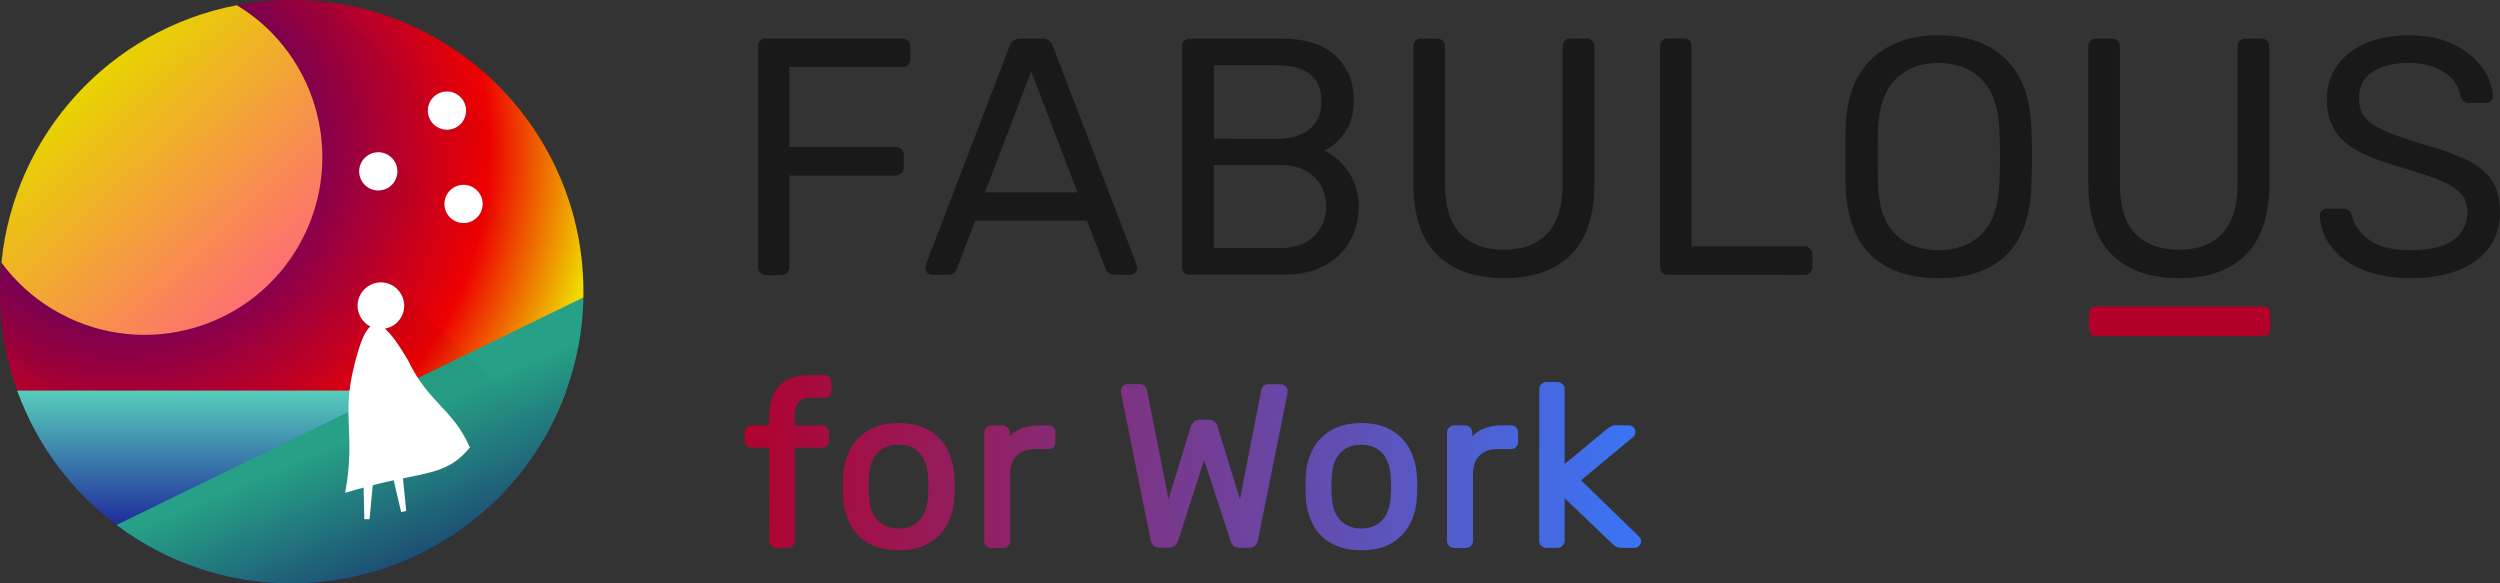 <?xml version="1.0" encoding="utf-8"?>
<!-- Generator: Adobe Illustrator 23.1.0, SVG Export Plug-In . SVG Version: 6.00 Build 0)  -->
<svg version="1.1" id="Layer_1" xmlns="http://www.w3.org/2000/svg" xmlns:xlink="http://www.w3.org/1999/xlink" x="0px" y="0px"
	 viewBox="0 0 1778.7 415.1" style="enable-background:new 0 0 1778.7 415.1;" xml:space="preserve">
<rect x="0" y="0" width="1778.7" height="415.1" fill="#333333" stroke="none"/>
<style type="text/css">
	.st0{fill:url(#Sky_1_);}
	.st1{opacity:0.25;fill-rule:evenodd;clip-rule:evenodd;fill:url(#Moon-Shadow_1_);fill-opacity:0.15;enable-background:new    ;}
	.st2{fill:url(#Sea_1_);}
	.st3{fill:url(#Land_1_);}
	.st4{opacity:0.25;fill:url(#Star-Shadow-3_1_);fill-opacity:0.15;enable-background:new    ;}
	.st5{fill:#FFFFFF;}
	.st6{opacity:0.25;fill:url(#Star-Shadow-2_1_);fill-opacity:0.15;enable-background:new    ;}
	.st7{opacity:0.25;fill:url(#Star-Shadow-1_1_);fill-opacity:0.15;enable-background:new    ;}
	.st8{opacity:0.25;fill-rule:evenodd;clip-rule:evenodd;fill:url(#Amber-Shadow_1_);fill-opacity:0.15;enable-background:new    ;}
	.st9{fill:url(#Combined-Shape_1_);}
	.st10{fill-rule:evenodd;clip-rule:evenodd;fill:#191919;}
	.st11{fill:#B2002B;}
	.st12{fill:url(#SVGID_1_);}
	.st13{fill:url(#SVGID_2_);}
	.st14{fill:url(#SVGID_3_);}
	.st15{fill:url(#SVGID_4_);}
	.st16{fill:url(#SVGID_5_);}
	.st17{fill:url(#SVGID_6_);}
	.st18{fill:url(#SVGID_7_);}
</style>
<title>Asset 2</title>
<radialGradient id="Sky_1_" cx="1910.605" cy="161.205" r="1.05" gradientTransform="matrix(320.41 0 0 -320.41 -612080.062 51757.664)" gradientUnits="userSpaceOnUse">
	<stop  offset="0" style="stop-color:#1300A5"/>
	<stop  offset="0.76" style="stop-color:#EE0000"/>
	<stop  offset="1" style="stop-color:#EEDC00"/>
</radialGradient>
<path id="Sky" class="st0" d="M207.5,369.4c113.2,0,141.8-47.4,207.6-157.9v-4C415.1,92.9,322.1,0,207.5,0
	c-13.1,0-26.2,1.2-39.1,3.7c-5,37.8-33.5,70.1-85.6,96.7C71.7,159.1,44.4,187.9,1,186.8c-3.1,30.8,0.7,61.9,11.2,91.1
	c44,28.6,83.5,44.6,129.3,68.6C170.2,361.6,172.8,369.4,207.5,369.4z"/>
<linearGradient id="Moon-Shadow_1_" gradientUnits="userSpaceOnUse" x1="1911.557" y1="161.037" x2="1911.307" y2="161.257" gradientTransform="matrix(359.93 0 0 -360 -687816.125 58183.223)">
	<stop  offset="0" style="stop-color:#000000;stop-opacity:0"/>
	<stop  offset="1" style="stop-color:#000000"/>
</linearGradient>
<path id="Moon-Shadow" class="st1" d="M3.7,247C1.2,234,0,220.8,0,207.5c0-17,2-34,6.1-50.5L136.2,12.7C159,4.3,183.2,0,207.5,0
	c8.6,0,17.3,0.5,25.8,1.6l178.3,168.6c2.2,12.3,3.4,24.8,3.4,37.3c0,22.9-3.7,45.7-11.2,67.3L302.7,392c-29.4,15.1-62,23-95.1,23.1
	c-8.1,0-16.3-0.5-24.3-1.4L3.7,247z"/>
<linearGradient id="Sea_1_" gradientUnits="userSpaceOnUse" x1="1911.222" y1="160.09" x2="1911.222" y2="159.09" gradientTransform="matrix(338.83 0 0 -119.04 -647371.938 19327.846)">
	<stop  offset="0" style="stop-color:#5BDBBE"/>
	<stop  offset="1" style="stop-color:#161096"/>
</linearGradient>
<path id="Sea" class="st2" d="M200.3,415C115.5,412,41,357.7,12.2,277.9h390.6C374.1,357.7,299.6,412,214.8,415
	c-2.4,0.1-4.9,0.1-7.3,0.1S202.7,415.1,200.3,415z"/>
<linearGradient id="Land_1_" gradientUnits="userSpaceOnUse" x1="1910.308" y1="160.272" x2="1910.578" y2="159.882" gradientTransform="matrix(288.09 0 0 -176.47 -550076.188 28589.287)">
	<stop  offset="0" style="stop-color:#26A086"/>
	<stop  offset="1" style="stop-color:#1D5074"/>
</linearGradient>
<path id="Land" class="st3" d="M82.9,373.5l332.2-161.9c-2.2,112.8-94.3,203.5-207.6,203.5C162.6,415.2,118.8,400.6,82.9,373.5z"/>
<g id="Star-Group">
	<g id="Star-3">
		
			<linearGradient id="Star-Shadow-3_1_" gradientUnits="userSpaceOnUse" x1="1613.705" y1="43.864" x2="1613.075" y2="44.514" gradientTransform="matrix(63.21 0 0 -63.77 -101641.305 2974.75)">
			<stop  offset="0" style="stop-color:#000000;stop-opacity:0"/>
			<stop  offset="1" style="stop-color:#000000"/>
		</linearGradient>
		<polygon id="Star-Shadow-3" class="st4" points="320.4,154.9 377,209.2 393.3,192.6 339.7,135.8 		"/>
		<circle id="Oval" class="st5" cx="329.8" cy="145.1" r="13.6"/>
	</g>
	<g id="Star-2">
		
			<linearGradient id="Star-Shadow-2_1_" gradientUnits="userSpaceOnUse" x1="1679.745" y1="66.309" x2="1679.305" y2="66.749" gradientTransform="matrix(121.22 0 0 -120.23 -203302.281 8141.028)">
			<stop  offset="0" style="stop-color:#000000;stop-opacity:0"/>
			<stop  offset="1" style="stop-color:#000000"/>
		</linearGradient>
		<polygon id="Star-Shadow-2" class="st6" points="259.8,131.7 379.8,251.2 399.5,231.3 279,112.5 		"/>
		
			<ellipse transform="matrix(0.16 -0.987 0.987 0.16 105.751 368.116)" class="st5" cx="269.2" cy="121.9" rx="13.6" ry="13.6"/>
	</g>
	<g id="Star-1">
		
			<linearGradient id="Star-Shadow-1_1_" gradientUnits="userSpaceOnUse" x1="1620.087" y1="100.938" x2="1619.177" y2="101.888" gradientTransform="matrix(55.97 0 0 -56.81 -90313.758 5859.959)">
			<stop  offset="0" style="stop-color:#000000;stop-opacity:0"/>
			<stop  offset="1" style="stop-color:#000000"/>
		</linearGradient>
		<polygon id="Star-Shadow-1" class="st7" points="309.2,88.9 357.5,135.6 373.7,118.9 328.6,70 		"/>
		<circle class="st5" cx="318" cy="78.7" r="13.6"/>
	</g>
</g>
<g id="Amber">
	
		<linearGradient id="Amber-Shadow_1_" gradientUnits="userSpaceOnUse" x1="1687.718" y1="-13.688" x2="1687.608" y2="-13.209" gradientTransform="matrix(112.15 0 0 -166.99 -188955.188 -1958.078)">
		<stop  offset="0" style="stop-color:#000000;stop-opacity:0"/>
		<stop  offset="1" style="stop-color:#000000"/>
	</linearGradient>
	<path id="Amber-Shadow" class="st8" d="M388.9,308.5c-22.3,39.9-57,71.3-98.9,89.5l-30.4-28.6l6.8-131.9l16.1-32.1L388.9,308.5z"/>
	<path id="Amber-Body" class="st5" d="M263.5,232.3c-5.6-2.9-9.1-8.6-9.1-14.9c0.1-9.2,7.6-16.5,16.7-16.5
		c9.2,0.1,16.5,7.6,16.5,16.7c-0.1,8.1-5.9,14.9-13.8,16.2c4.5,3.8,9.8,11.2,16.5,22.5c14.6,30.7,31.6,34,44,62
		c-12.5,15.5-24.7,17.4-47.6,22l2.3,23.3l-3.6,0.7l-5.3-22.6c-4.5,0.9-9.5,2.1-14.9,3.5l-2.3,24.2h-3.7l-0.5-22.5
		c-4.1,1.1-8.5,2.3-13.1,3.7c7.6-42.5-2.8-53.6,6.3-90C255.6,245.6,259.1,235.9,263.5,232.3z"/>
</g>
<linearGradient id="Combined-Shape_1_" gradientUnits="userSpaceOnUse" x1="1907.575" y1="160.141" x2="1906.925" y2="160.841" gradientTransform="matrix(198.09 0 0 -203.53 -377686 32796.926)">
	<stop  offset="0" style="stop-color:#FF7070"/>
	<stop  offset="1" style="stop-color:#E7D400"/>
</linearGradient>
<path id="Combined-Shape" class="st9" d="M1,186.8C10.2,95.4,78.3,21,168.5,3.7c59.7,36.2,78.7,114,42.5,173.7s-114,78.7-173.7,42.5
	C23.1,211.4,10.8,200.1,1,186.8z"/>
<g id="Group-10">
	<path id="FABULOUS" class="st10" d="M544.6,195.5c-1.4,0.1-2.9-0.5-3.8-1.6c-0.9-1.1-1.4-2.5-1.4-4V33.3c-0.2-1.5,0.3-3,1.3-4.2
		c1-1.1,2.4-1.6,3.8-1.6h97.4c1.6-0.1,3.1,0.5,4.2,1.6c1.1,1.1,1.7,2.6,1.6,4.2v8.8c0.1,1.5-0.5,2.9-1.6,4c-1.1,1.1-2.6,1.7-4.2,1.6
		h-80.3v56.9h75.6c1.6-0.1,3.1,0.5,4.2,1.6c1,1.1,1.6,2.5,1.6,4v9.1c0,1.5-0.6,3-1.7,4c-1.1,1-2.6,1.6-4.1,1.6h-75.6v65.3
		c0,1.5-0.6,3-1.7,4c-1.1,1-2.6,1.6-4.1,1.6h-11.2V195.5z M663.1,195.5c-1.3,0-2.5-0.5-3.4-1.4c-0.9-0.9-1.4-2.1-1.4-3.4l0.5-2.6
		l59.5-155.3c1-3.3,4.2-5.5,7.7-5.3h15.4c3.5-0.2,6.7,2,7.7,5.3l59.5,155.3l0.5,2.6c0,1.3-0.6,2.6-1.6,3.4c-0.9,0.9-2.2,1.4-3.5,1.4
		h-11.3c-1.4,0.1-2.9-0.4-4-1.3c-0.9-0.7-1.6-1.7-2-2.8l-13.4-34.5h-79.4l-13.2,34.6c-1.3,2.7-3.3,4.1-6,4.1L663.1,195.5
		L663.1,195.5z M700.8,136.9h65.8l-32.9-86.2L700.8,136.9z M846.3,195.5c-1.4,0.1-2.9-0.5-3.8-1.6c-1-1.1-1.5-2.5-1.4-4V33.3
		c-0.1-1.5,0.4-3,1.4-4.2c1-1,2.4-1.6,3.8-1.6h65.5c17,0,29.8,4.1,38.4,12.2s13,18.8,13,31.9c0,9-2.1,16.4-6.2,22.4
		s-9,10.4-14.6,13.1c7.1,3.6,13,9,17.3,15.6c4.7,7.2,7.1,15.6,7,24.2c0.1,8.6-2,17-6.1,24.5c-4.2,7.5-10.5,13.6-18.1,17.5
		c-8,4.3-17.5,6.5-28.6,6.5h-67.6V195.5z M908.2,98.8c10.4,0,18.3-2.4,23.8-7.1s8.2-11.3,8.2-19.8c0-8.3-2.7-14.6-8-19
		s-13.3-6.5-23.9-6.5h-44.6v52.3L908.2,98.8L908.2,98.8z M910.6,176.5c10.2,0,18.3-2.8,24.1-8.3s8.8-12.6,8.8-21.2
		c0-8.8-2.9-15.9-8.8-21.4c-5.9-5.5-13.9-8.2-24.1-8.2h-47v59h47V176.5z M1070.2,197.9c-20.6,0-36.6-5.6-47.8-16.7
		s-16.8-28-16.8-50.5V33.3c-0.1-1.5,0.4-3,1.4-4.2c1-1,2.4-1.6,3.8-1.6h11.5c1.6-0.1,3.1,0.5,4.2,1.6c1.1,1.1,1.6,2.6,1.6,4.2v97.9
		c0,15.7,3.6,27.4,10.9,35s17.6,11.5,31.1,11.5c13.3,0,23.6-3.9,30.8-11.6s10.9-19.4,10.9-34.9V33.3c-0.1-1.5,0.4-3,1.4-4.2
		c1.1-1.1,2.6-1.7,4.1-1.6h11.5c1.5-0.1,2.9,0.5,4,1.6c1.1,1.1,1.7,2.6,1.6,4.2v97.4c0,22.6-5.6,39.4-16.7,50.5
		S1090.7,197.9,1070.2,197.9L1070.2,197.9z M1186.3,195.5c-1.4,0.1-2.9-0.5-3.8-1.6c-0.9-1.1-1.4-2.5-1.4-4V33c0-1.5,0.5-2.9,1.4-4
		c0.9-1.1,2.4-1.7,3.8-1.6h12c1.4-0.1,2.9,0.5,3.8,1.6c0.9,1.1,1.4,2.5,1.4,4v142.3h80.2c1.6-0.1,3.1,0.5,4.2,1.6
		c1,1.1,1.6,2.5,1.6,4v9.1c0,1.5-0.6,3-1.7,4c-1.1,1.1-2.6,1.7-4.1,1.6L1186.3,195.5L1186.3,195.5z M1379.3,197.9
		c-20.8,0-36.9-5.5-48.2-16.4c-11.3-10.9-17.4-27.5-18-49.6c-0.2-4.8-0.2-11.6-0.2-20.4s0.1-15.5,0.2-20.2
		c0.6-21.8,6.8-38.2,18.6-49.4s27.6-16.8,47.6-16.8s35.8,5.6,47.5,16.8s17.8,27.7,18.5,49.4c0.3,9.3,0.5,16,0.5,20.2
		c0,4-0.2,10.8-0.5,20.4c-0.6,22.1-6.6,38.6-17.9,49.6C1416.1,192.5,1400,198,1379.3,197.9L1379.3,197.9z M1379.3,178
		c12.8,0,23-3.9,30.7-11.6s11.8-19.6,12.5-35.6c0.3-9.6,0.5-16,0.5-19.2c0-3.5-0.2-9.9-0.5-19.2c-0.6-16-4.8-27.9-12.5-35.8
		s-17.9-11.8-30.7-11.8s-23.1,3.9-30.8,11.8s-11.9,19.8-12.4,35.8c-0.2,4.6-0.2,11-0.2,19.2c0,8,0.1,14.4,0.2,19.2
		c0.5,16,4.6,27.9,12.2,35.6S1366.3,178,1379.3,178L1379.3,178z M1550.4,197.9c-20.6,0-36.6-5.6-47.8-16.7s-16.8-28-16.8-50.5V33.3
		c-0.1-1.5,0.4-3,1.4-4.2c1-1.1,2.4-1.6,3.8-1.6h11.5c1.6-0.1,3.1,0.5,4.2,1.6c1.1,1.1,1.6,2.6,1.6,4.2v97.9
		c0,15.7,3.6,27.4,10.9,35s17.6,11.5,31.1,11.5c13.3,0,23.6-3.9,30.8-11.6s10.9-19.4,10.9-34.9V33.3c-0.1-1.5,0.4-3,1.4-4.2
		c1.1-1.1,2.6-1.7,4.1-1.6h11.5c1.5-0.1,2.9,0.5,4,1.6c1.1,1.1,1.7,2.6,1.6,4.2v97.4c0,22.6-5.6,39.4-16.7,50.5
		C1586.9,192.3,1571.1,197.9,1550.4,197.9L1550.4,197.9z M1714.8,197.9c-13.1,0-24.5-2.1-34.2-6.2s-17-9.6-22.1-16.4
		c-4.9-6.3-7.7-14-8-22c0-1.3,0.5-2.5,1.4-3.4c1-0.9,2.3-1.5,3.6-1.4h11.8c2.9,0,4.9,1.6,6,4.8c1.4,6.7,5.6,12.5,12.4,17.4
		s16.5,7.3,29.2,7.3c13.6,0,23.8-2.4,30.5-7.2s10.1-11.4,10.1-19.9c0-5.4-1.6-9.9-4.9-13.4s-8.2-6.6-14.6-9.2
		c-6.4-2.6-16.2-5.9-29.2-9.7c-12.3-3.5-22.1-7.3-29.4-11.3s-12.8-8.9-16.4-14.8s-5.5-13.2-5.5-22.2c-0.1-8.3,2.3-16.4,7-23.2
		c4.7-6.8,11.4-12.2,20.2-16.1s19.2-5.9,31.2-5.9c12.5,0,23.2,2.2,32,6.6s15.6,9.9,20.3,16.6s7.1,13.3,7.4,20c0,1.3-0.5,2.6-1.4,3.6
		c-1,0.9-2.3,1.5-3.6,1.4h-12c-1.3,0-2.6-0.4-3.6-1.2c-1.2-0.9-2-2.2-2.4-3.6c-1-6.9-4.8-12.6-11.5-17s-15.1-6.7-25.2-6.7
		c-10.9,0-19.5,2.1-25.9,6.4s-9.6,10.5-9.6,18.8c0,5.6,1.5,10.2,4.4,13.7s7.5,6.6,13.7,9.4c8.8,3.6,17.8,6.7,27,9.4
		c13.6,3.8,24.3,7.7,32,11.5s13.6,8.6,17.4,14.3c3.8,5.7,5.8,13,5.8,22c0,15-5.7,26.8-17.2,35.2S1734.3,197.9,1714.8,197.9
		L1714.8,197.9z"/>
	<path id="Rectangle" class="st11" d="M1491.3,218.1h119c2.8,0,5,2.2,5,5v11c0,2.8-2.2,5-5,5h-119c-2.8,0-5-2.2-5-5v-11
		C1486.3,220.4,1488.5,218.1,1491.3,218.1z"/>
</g>
<g>
	<linearGradient id="SVGID_1_" gradientUnits="userSpaceOnUse" x1="519.788" y1="327.782" x2="1166.81" y2="335.601">
		<stop  offset="0" style="stop-color:#B2002B"/>
		<stop  offset="1" style="stop-color:#3975F6"/>
	</linearGradient>
	<path class="st12" d="M590.1,268.4c-1-1-2.3-1.6-3.7-1.5h-9.7c0,0,0,0-0.1,0c-7,0-12.7,1.2-16.9,3.6c-4.2,2.3-7.6,6-9.5,10.4
		c-2,4.8-3,9.9-2.9,15.1v6.6l-12.2,0c-1.4,0-2.8,0.5-3.8,1.5c-1,1-1.5,2.4-1.5,3.7l0,5.5c0,1.4,0.5,2.8,1.5,3.8c1,1,2.4,1.5,3.7,1.4
		h12.3l0,66.1c0,0.1,0,0.2,0,0.3c0,1.4,0.6,2.6,1.6,3.6c1,0.9,2.3,1.4,3.6,1.4l7.5,0c0.1,0,0.1,0,0.2,0c0.1,0,0.1,0,0.2,0
		c1.4,0,2.6-0.6,3.6-1.6c0.9-1,1.4-2.3,1.4-3.6v-66.1l19.3,0c1.4,0.1,2.8-0.4,3.8-1.5c0.9-1,1.4-2.3,1.4-3.7l0-5.5
		c0-1.4-0.5-2.7-1.4-3.7c-1-1-2.3-1.6-3.7-1.5h-19.4v-5.8c0-4.6,0.8-8.2,2.5-10.6c1.5-2.2,4.6-3.3,9.1-3.3l9.3,0
		c1.4,0.1,2.8-0.5,3.8-1.5c0.9-1,1.4-2.3,1.4-3.7l0-5.5C591.5,270.8,591,269.5,590.1,268.4z"/>
	<linearGradient id="SVGID_2_" gradientUnits="userSpaceOnUse" x1="519.583" y1="344.792" x2="1166.604" y2="352.611">
		<stop  offset="0" style="stop-color:#B2002B"/>
		<stop  offset="1" style="stop-color:#3975F6"/>
	</linearGradient>
	<path class="st13" d="M673.9,319.5c-3.1-5.7-7.7-10.4-13.3-13.6c-5.7-3.2-12.8-4.9-21.1-4.9c0,0,0,0,0,0c-8.3,0-15.5,1.7-21.2,4.9
		c-5.7,3.2-10.3,7.9-13.3,13.6c-3.2,6.1-4.9,12.9-5.1,19.7c-0.1,1.8-0.2,4.1-0.2,7c0,2.9,0.1,5.3,0.2,7.1c0.2,6.8,1.9,13.6,5,19.7
		c3,5.8,7.6,10.5,13.2,13.6c5.7,3.2,12.9,4.9,21.3,4.9c8.4,0,15.6-1.6,21.3-4.9c5.7-3.2,10.3-7.9,13.3-13.6c3.1-6.1,4.8-12.9,5-19.6
		c0.1-1.9,0.2-4.3,0.2-7.1c0-2.9-0.1-5.2-0.2-6.9C678.8,332.4,677,325.6,673.9,319.5z M660.5,346.2c0,2.3-0.1,4.4-0.2,6.1
		c-0.3,7.8-2.4,13.8-6.1,17.8c-3.5,3.7-8,5.7-13.7,5.9l-1.2,0c-6.3,0-11.3-2-15.1-6c-3.8-4-5.8-9.9-6-17.8c-0.1-1.6-0.2-3.6-0.2-6.1
		c0-2.4,0-4.5,0.2-6.1c0.2-7.8,2.2-13.7,6-17.7c3.8-4,8.7-5.9,15.1-5.9c0,0,0,0,0,0c6.3,0,11.1,1.9,14.9,5.9c3.7,4,5.8,10,6.1,17.8
		C660.5,341.8,660.5,343.9,660.5,346.2z"/>
	<linearGradient id="SVGID_3_" gradientUnits="userSpaceOnUse" x1="519.596" y1="343.706" x2="1166.617" y2="351.525">
		<stop  offset="0" style="stop-color:#B2002B"/>
		<stop  offset="1" style="stop-color:#3975F6"/>
	</linearGradient>
	<path class="st14" d="M749.6,304.1c-1-1-2.3-1.6-3.7-1.5l-6.4,0c-4.9-0.1-9.8,0.9-14.3,2.9c-2.6,1.2-4.9,2.9-6.8,5v-2.6
		c0-1.4-0.6-2.8-1.6-3.8s-2.4-1.6-3.8-1.5l-7.4,0c-1.5-0.1-2.8,0.5-3.8,1.6c-1,1-1.5,2.4-1.5,3.8l0,76.6c0,0.1,0,0.2,0,0.3
		c0,1.4,0.6,2.6,1.6,3.6c1,0.9,2.3,1.4,3.6,1.4l7.9,0c0,0,0.1,0,0.1,0c1.4,0,2.7-0.5,3.7-1.4c1.1-1,1.7-2.4,1.6-3.8V337
		c0-5.4,1.5-9.7,4.6-12.8c3.1-3.1,7.2-4.7,12.7-4.7h9.7c0.2,0,0.4,0,0.6,0c2.6-0.2,4.7-2.5,4.5-5.1l0-6.6
		C751,306.4,750.5,305.1,749.6,304.1z"/>
	<linearGradient id="SVGID_4_" gradientUnits="userSpaceOnUse" x1="519.793" y1="327.406" x2="1166.814" y2="335.225">
		<stop  offset="0" style="stop-color:#B2002B"/>
		<stop  offset="1" style="stop-color:#3975F6"/>
	</linearGradient>
	<path class="st15" d="M914.6,274.8c-0.9-0.9-2.1-1.4-3.3-1.4h-8.4c-4.2,0-5.3,2.5-5.5,4l-15.2,77.8l-15.9-51.6
		c-0.3-1.3-0.9-2.4-1.9-3.4c-1.3-1.2-2.9-1.7-4.6-1.6h-5.9c-1.7-0.1-3.3,0.5-4.6,1.6c-0.9,0.9-1.7,2-2.1,3.3l-15.8,51.7L816,277.3
		c-0.3-1.5-1.3-4-5.4-4h-8.4c-1.3,0-2.5,0.5-3.3,1.4c-0.9,0.9-1.4,2.1-1.4,3.3l0,0.7c0,0.5,0.1,1,0.2,1.4l20.9,104
		c0.3,1.5,1,2.9,2.1,4l0.1,0.1c1.2,1.1,2.7,1.6,4.3,1.5l6.2,0c1.7,0.1,3.3-0.4,4.6-1.6c1-1,1.8-2.2,2.3-3.5l18.5-57.3l18.7,57.3
		c0.4,1.4,1.1,2.7,2.3,3.7c1.2,1,2.7,1.5,4.1,1.5c0.1,0,0.2,0,0.4,0l6.2,0c1.6,0.1,3.2-0.4,4.4-1.5l0.1-0.1c1.1-1.1,1.8-2.5,2.1-4
		l21-104.2l0-0.2c0-0.3,0-0.6,0.1-0.8c0-0.3,0.1-0.5,0.1-0.8l0-0.1l0-0.1C916,276.9,915.5,275.7,914.6,274.8z"/>
	<linearGradient id="SVGID_5_" gradientUnits="userSpaceOnUse" x1="519.631" y1="340.815" x2="1166.652" y2="348.635">
		<stop  offset="0" style="stop-color:#B2002B"/>
		<stop  offset="1" style="stop-color:#3975F6"/>
	</linearGradient>
	<path class="st16" d="M1003,319.5c-3.1-5.7-7.7-10.4-13.3-13.6c-5.7-3.2-12.8-4.9-21.1-4.9c0,0,0,0,0,0c-8.3,0-15.4,1.7-21.2,4.9
		c-5.7,3.2-10.3,7.9-13.3,13.6c-3.2,6.1-4.9,12.9-5.1,19.7c-0.1,1.8-0.2,4.1-0.2,7c0,2.9,0.1,5.3,0.2,7.1c0.2,6.8,1.9,13.6,5,19.7
		c3,5.8,7.6,10.5,13.2,13.6c5.7,3.2,12.9,4.9,21.3,4.9s15.6-1.6,21.3-4.9c5.7-3.2,10.2-7.9,13.3-13.6c3.1-6.1,4.8-12.9,5-19.6
		c0.1-1.9,0.2-4.3,0.2-7.1c0-2.9,0-5.2-0.2-6.9C1007.9,332.4,1006.1,325.6,1003,319.5z M968.5,316.4c6.3,0,11.1,1.9,14.9,5.9
		c3.7,4,5.8,10,6.1,17.8c0.1,1.7,0.2,3.7,0.2,6.1s-0.1,4.4-0.2,6.1c-0.3,7.8-2.4,13.8-6.1,17.8c-3.5,3.7-8,5.7-13.7,5.9l-1.2,0
		c-6.3,0-11.2-2-15-6c-3.8-4-5.8-9.9-6-17.8c-0.1-1.6-0.2-3.6-0.2-6.1s0.1-4.5,0.2-6.1c0.2-7.8,2.2-13.7,6-17.7
		C957.3,318.4,962.2,316.4,968.5,316.4C968.5,316.4,968.5,316.4,968.5,316.4z"/>
	<linearGradient id="SVGID_6_" gradientUnits="userSpaceOnUse" x1="519.644" y1="339.731" x2="1166.665" y2="347.55">
		<stop  offset="0" style="stop-color:#B2002B"/>
		<stop  offset="1" style="stop-color:#3975F6"/>
	</linearGradient>
	<path class="st17" d="M1078.7,304.1c-1-1-2.3-1.6-3.7-1.5l-6.4,0c-4.9-0.1-9.8,0.9-14.3,2.9c-2.6,1.2-4.9,2.9-6.8,5l0-2.6
		c0-1.4-0.6-2.8-1.6-3.8c-1-1-2.3-1.5-3.7-1.5c0,0,0,0,0,0l-7.4,0c-1.4-0.1-2.8,0.5-3.8,1.6c-1,1-1.5,2.4-1.5,3.8l0,76.6
		c0,0.1,0,0.2,0,0.3c0,1.4,0.6,2.6,1.6,3.6c1,0.9,2.3,1.4,3.6,1.4l7.9,0c0,0,0.1,0,0.1,0c1.4,0,2.7-0.5,3.7-1.4
		c1.1-1,1.7-2.4,1.6-3.8V337c0-5.4,1.5-9.7,4.6-12.8c3.1-3.1,7.3-4.7,12.7-4.7h9.7c0.2,0,0.4,0,0.6,0c1.3-0.1,2.5-0.7,3.3-1.7
		c0.8-1,1.3-2.2,1.2-3.5l0-6.6C1080.1,306.4,1079.6,305.1,1078.7,304.1z"/>
	<linearGradient id="SVGID_7_" gradientUnits="userSpaceOnUse" x1="519.837" y1="323.749" x2="1166.859" y2="331.568">
		<stop  offset="0" style="stop-color:#B2002B"/>
		<stop  offset="1" style="stop-color:#3975F6"/>
	</linearGradient>
	<path class="st18" d="M1165.2,380.9l-40.3-39.2l36.1-30c0.8-0.5,1.5-1.3,2-2.1c0.3-0.6,0.5-1.4,0.6-2.1v-0.2
		c-0.1-2.7-2.3-4.8-4.9-4.7h-8.5c-1.4-0.1-2.8,0.1-4.1,0.7l-0.2,0.1c-1.1,0.7-2.2,1.5-3.2,2.3l-29.5,24.5l0-53.1c0-0.1,0-0.3,0-0.4
		c0-1.4-0.6-2.6-1.6-3.5c-1-0.9-2.3-1.4-3.6-1.4l-7.6,0c-0.1,0-0.3,0-0.4,0c-2.8,0.1-5,2.5-4.9,5.2l0,107.6c0,0.1,0,0.2,0,0.3
		c0.1,2.8,2.4,4.9,5.1,4.9c0,0,0.1,0,0.1,0l7.6,0c0.1,0,0.2,0,0.3,0c1.4,0,2.6-0.6,3.6-1.6c0.9-1,1.4-2.3,1.4-3.6v-30.1l33.6,32.1
		c1,0.9,2,1.8,3.2,2.4l0.2,0.1c1.2,0.5,2.4,0.7,3.6,0.7c0.2,0,0.4,0,0.5,0l8.6,0c2.7-0.1,4.8-2.3,4.7-4.9
		C1167.6,383.6,1166.8,382.3,1165.2,380.9z"/>
</g>
</svg>
